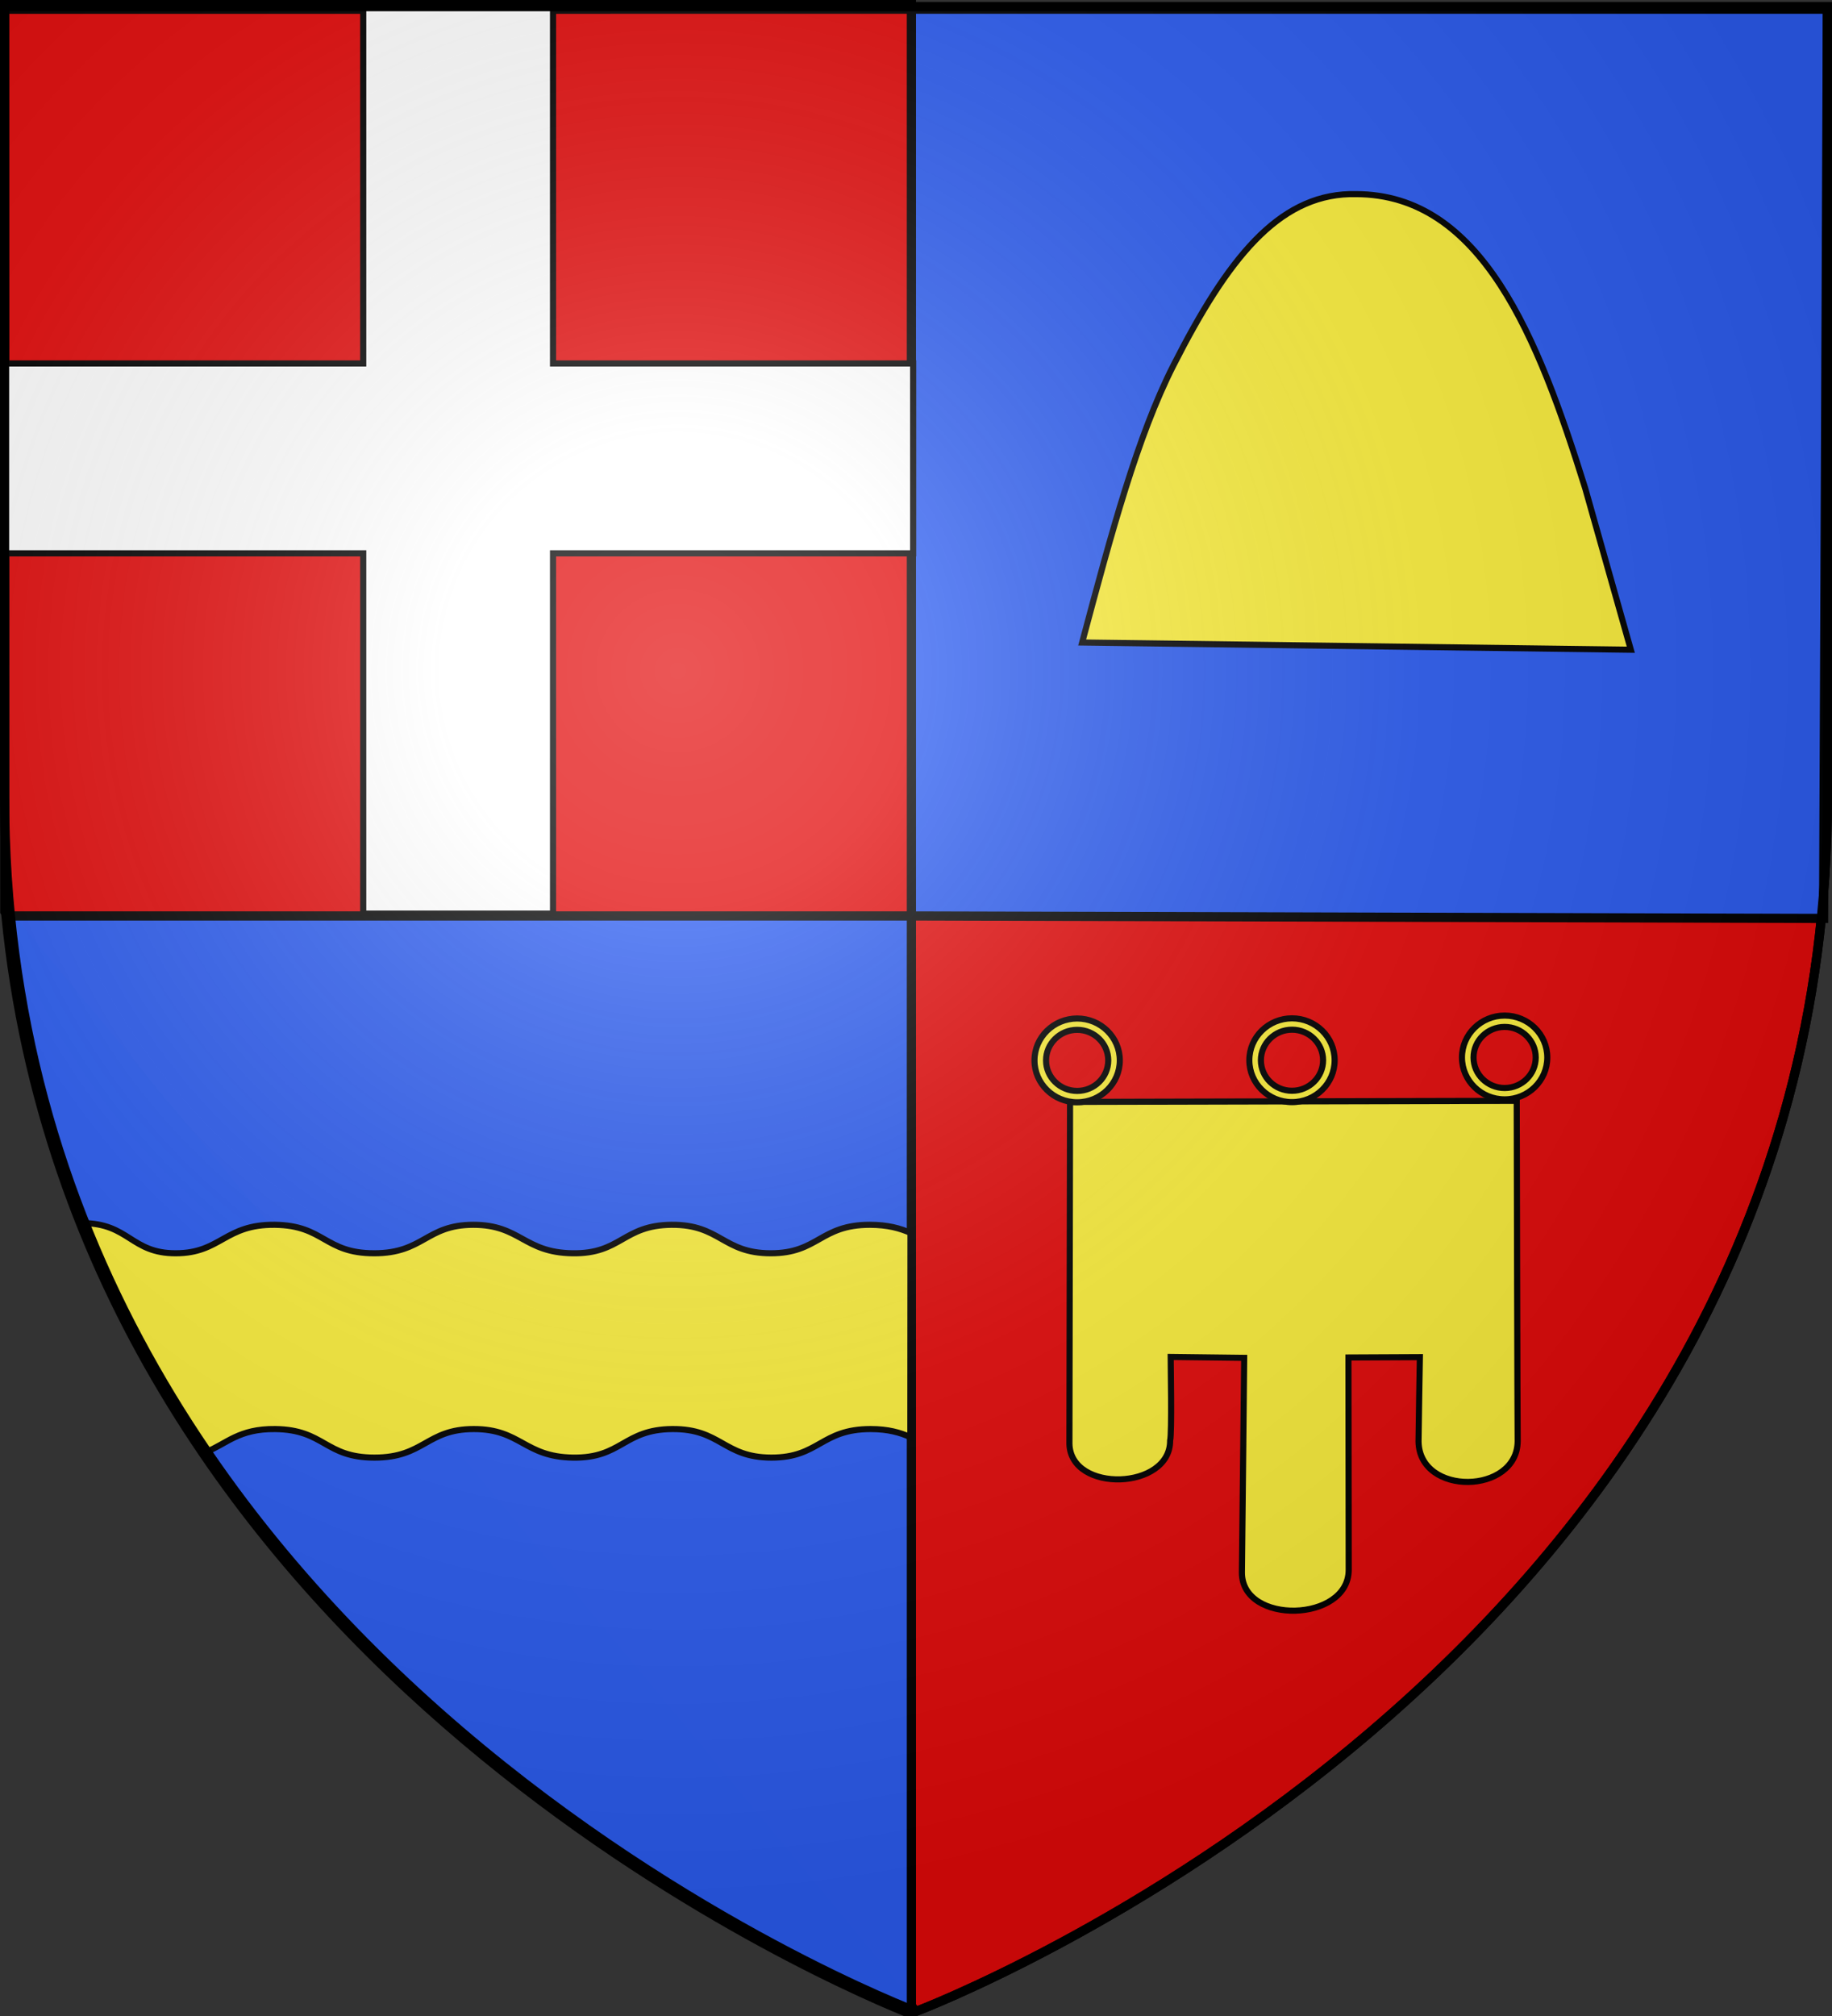 <svg xmlns="http://www.w3.org/2000/svg" xmlns:xlink="http://www.w3.org/1999/xlink" width="600" height="660" version="1.0"><rect width="100%" height="100%" fill="#333333" stroke="none"/><desc>Flag of Canton of Valais (Wallis)</desc><defs><radialGradient xlink:href="#b" id="f" cx="221.445" cy="226.331" r="300" fx="221.445" fy="226.331" gradientTransform="matrix(1.353 0 0 1.349 -77.63 -85.747)" gradientUnits="userSpaceOnUse"/><linearGradient id="b"><stop offset="0" style="stop-color:white;stop-opacity:.314"/><stop offset=".19" style="stop-color:white;stop-opacity:.251"/><stop offset=".6" style="stop-color:#6b6b6b;stop-opacity:.125"/><stop offset="1" style="stop-color:black;stop-opacity:.125"/></linearGradient></defs><g style="display:inline"><path d="M300 658.5s298.5-112.32 298.5-397.772V2.176H1.5l.07 296.211z" style="fill:#e20909;fill-opacity:1;fill-rule:evenodd;stroke:#000;stroke-width:3;stroke-miterlimit:4;stroke-opacity:1;stroke-dasharray:none"/></g><g style="display:inline"><path d="M298.492 1.507v1.507H1.507V1.507zm0 1.507h300l-1.25 297.66-298.75-.81zm0 296.849v358.63h-2.23c-32.55-13.331-270.377-118.608-294.315-358.63z" style="opacity:.99;fill:#2b5df2;fill-opacity:1;stroke:#000;stroke-width:3.014;stroke-miterlimit:4;stroke-opacity:1;stroke-dasharray:none"/><g style="fill:#fff;stroke:#000;stroke-width:3.272;stroke-miterlimit:4;stroke-opacity:1;stroke-dasharray:none"><path d="M310.81 345.366v192.092H118.718v101.237H310.81v192.092h101.237V638.695H604.14V537.458H412.047V345.366z" style="fill:#fff;fill-opacity:1;stroke:#000;stroke-width:3.272;stroke-miterlimit:4;stroke-opacity:1;stroke-dasharray:none;display:inline" transform="matrix(.614 0 0 .614 -71.875 -211.01)"/></g><g style="fill:#fcef3c;stroke:#000;stroke-width:5.354;stroke-miterlimit:4;stroke-opacity:1;stroke-dasharray:none"><path d="M-526.22 106.663c0 6.367-.557 292.66-.557 299.252.929 43.425 88.424 40.61 88.194-2.82 1.625-6.597.466-67.496.466-73.162l64.388.785c0 7.555-2.006 181.629-2.006 187.99 0 46.028 93.515 43.61 93.515-2.412 0-8.247-.23-180.227-.23-185.894l62.551-.303s-1.17 66.667-1.17 73.973c.93 47.917 86.229 46.223 86.829-.274-.231-8.016-.838-291.468-.838-298.08l-389.34.945z" style="fill:#fcef3c;fill-opacity:1;fill-rule:evenodd;stroke:#000;stroke-width:5.354;stroke-linecap:butt;stroke-linejoin:miter;stroke-miterlimit:4;stroke-opacity:1;stroke-dasharray:none;display:inline" transform="matrix(.374 0 0 .374 547.262 320.847)"/><path d="M-520 33.653c-20.623 0-37.377 16.447-37.377 36.694 0 20.246 16.754 36.66 37.378 36.66s37.344-16.414 37.344-36.66c0-20.247-16.72-36.694-37.344-36.694zm0 9.944c15.035 0 27.215 11.99 27.215 26.75S-504.965 97.063-520 97.063c-15.036 0-27.248-11.956-27.248-26.716s12.212-26.75 27.248-26.75zM-331.858 33.521c-20.624 0-37.378 16.447-37.378 36.694s16.754 36.661 37.378 36.661 37.344-16.414 37.344-36.661-16.72-36.694-37.344-36.694zm0 9.945c15.035 0 27.214 11.989 27.214 26.749s-12.18 26.716-27.214 26.716c-15.035 0-27.248-11.956-27.248-26.716s12.213-26.75 27.248-26.75zM-145.65 31.099c-20.624 0-37.377 16.447-37.377 36.694 0 20.246 16.753 36.66 37.377 36.66s37.344-16.414 37.344-36.66c0-20.247-16.72-36.694-37.344-36.694zm0 9.944c15.035 0 27.214 11.99 27.214 26.75s-12.179 26.716-27.214 26.716-27.247-11.956-27.247-26.716 12.212-26.75 27.247-26.75z" style="fill:#fcef3c;fill-opacity:1;fill-rule:evenodd;stroke:#000;stroke-width:5.354;stroke-linejoin:miter;stroke-miterlimit:4;stroke-opacity:1;stroke-dasharray:none" transform="matrix(.374 0 0 .374 547.262 320.847)"/></g><path d="m534.111 212.706-14.96-52.914c-15.366-49.208-33.797-96.238-75.112-96.238-.577 0-1.152-.013-1.72 0-.093.002-.202-.003-.294 0-23.533.678-39.913 21.073-57.669 55.978-11.851 23.3-20.277 54.662-29.939 90.813z" style="fill:#fcef3c;fill-opacity:1;fill-rule:evenodd;stroke:#000;stroke-width:2;stroke-linecap:square;stroke-linejoin:miter;stroke-miterlimit:4;stroke-opacity:1;stroke-dasharray:none;stroke-dashoffset:0;display:inline"/><path d="M26.959 400.42c10.78 26.862 23.3 52.52 40.441 74.977 6.866-2.753 10.795-7.69 22.731-7.548 16.232.191 16.188 9.335 32.5 9.343 16.312.01 17.002-9.325 32.5-9.343s16.45 9.084 32.5 9.343 16.518-9.213 32.516-9.343c16.004-.13 16.77 9.318 32.47 9.343 15.698.026 16.205-9.343 32.515-9.343 5.746 0 9.689 1.152 13.016 2.64l.044-66.871c-3.415-1.496-7.46-2.645-13.341-2.645-16.294 0-16.802 9.354-32.485 9.328s-16.45-9.458-32.437-9.328c-15.983.13-16.435 9.587-32.47 9.328-16.034-.259-17.001-9.346-32.484-9.328s-16.173 9.337-32.469 9.328-16.254-9.136-32.469-9.328c-16.475-.195-17.665 9.288-32.437 9.328-14.773.04-15.254-9.823-30.641-9.881z" style="fill:#fcef3c;fill-opacity:1;fill-rule:evenodd;stroke:#000;stroke-width:2;stroke-linecap:butt;stroke-linejoin:miter;stroke-miterlimit:4;stroke-opacity:1;stroke-dasharray:none;display:inline"/></g><path d="M300 658.5s298.5-112.32 298.5-397.772V2.176H1.5v258.552C1.5 546.18 300 658.5 300 658.5" style="fill:url(#f);fill-opacity:1;fill-rule:evenodd;stroke:none"/><path d="M300 658.5S1.5 546.18 1.5 260.728V2.176h597v258.552C598.5 546.18 300 658.5 300 658.5z" style="opacity:1;fill:none;fill-opacity:1;fill-rule:evenodd;stroke:#000;stroke-width:3;stroke-linecap:butt;stroke-linejoin:miter;stroke-miterlimit:4;stroke-dasharray:none;stroke-opacity:1"/></svg>